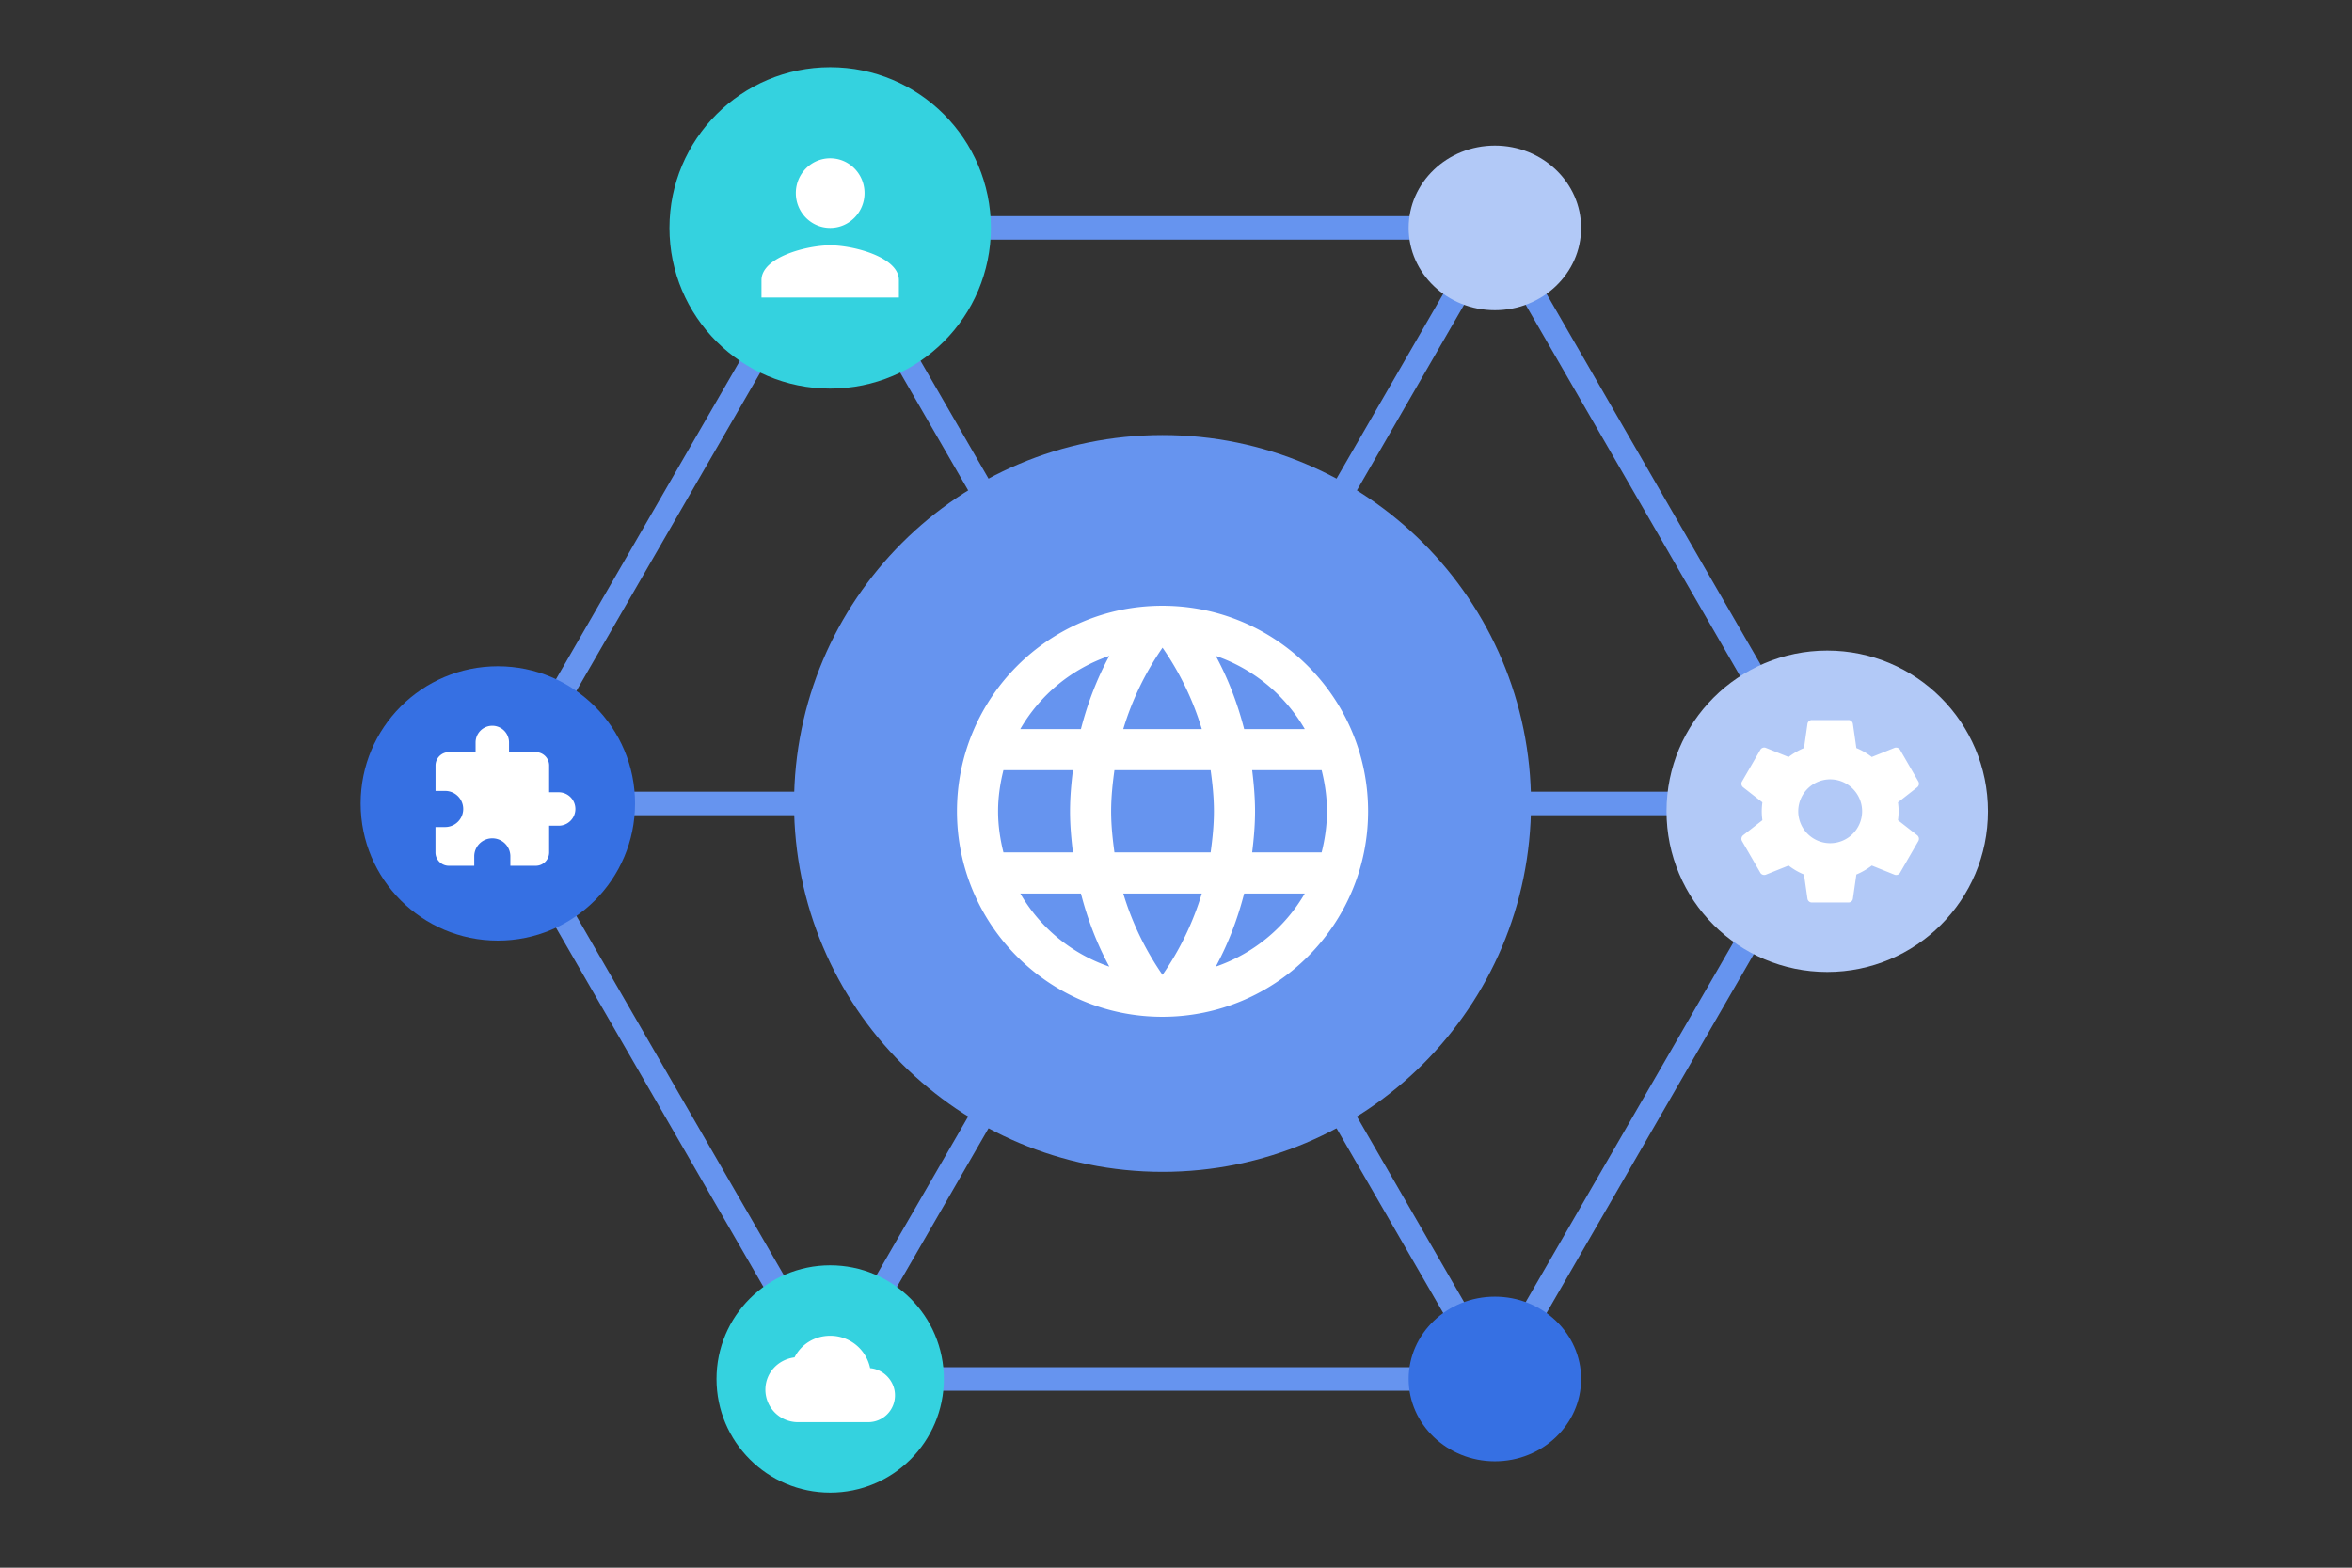 <?xml version="1.0" standalone="no"?><!DOCTYPE svg PUBLIC "-//W3C//DTD SVG 1.1//EN" "http://www.w3.org/Graphics/SVG/1.1/DTD/svg11.dtd"><svg t="1553157767893" class="icon" style="" viewBox="0 0 1536 1024" version="1.1" xmlns="http://www.w3.org/2000/svg" p-id="1537" xmlns:xlink="http://www.w3.org/1999/xlink" width="300" height="200"><rect x="0" y="0" width="1536" height="1024" fill="#333333" stroke="none"/><defs><style type="text/css"></style></defs><path d="M546.596 893.046h425.216l212.613-368.246-212.613-368.251h-425.216L333.988 524.8l212.608 368.246z m434.089 15.36h-442.957L316.252 524.8l221.476-383.611h442.957l221.476 383.611-221.476 383.606z" fill="#6694EF" p-id="1538"></path><path d="M969.6 904.566L535.511 152.709l13.302-7.68 434.089 751.857z" fill="#6694EF" p-id="1539"></path><path d="M548.813 904.566l-13.302-7.68 434.089-751.857 13.302 7.68z" fill="#6694EF" p-id="1540"></path><path d="M325.12 532.48h868.173v-15.36H325.12z" fill="#6694EF" p-id="1541"></path><path d="M542.162 253.829c57.969 0 104.96-46.991 104.96-104.96s-46.991-104.96-104.96-104.96-104.96 46.991-104.96 104.96 46.991 104.96 104.96 104.96" fill="#34D2DF" p-id="1542"></path><path d="M976.251 202.629c31.104 0 56.32-24.064 56.32-53.76 0-29.691-25.216-53.76-56.32-53.76s-56.32 24.069-56.32 53.76c0 29.696 25.216 53.76 56.32 53.76" fill="#B2C9F7" p-id="1543"></path><path d="M976.251 954.491c31.104 0 56.32-24.069 56.32-53.76 0-29.696-25.216-53.76-56.32-53.76s-56.32 24.064-56.32 53.76c0 29.691 25.216 53.76 56.32 53.76M325.12 614.4c49.485 0 89.6-40.115 89.6-89.6S374.605 435.2 325.12 435.2 235.52 475.315 235.52 524.8 275.635 614.4 325.12 614.4" fill="#3670E3" p-id="1544"></path><path d="M542.162 974.971c41.001 0 74.24-33.239 74.24-74.24s-33.239-74.24-74.24-74.24-74.24 33.239-74.24 74.24 33.239 74.24 74.24 74.24" fill="#34D2DF" p-id="1545"></path><path d="M365.169 517.499h-6.548v-17.464c0-4.803-3.932-8.735-8.735-8.735h-17.459v-6.554a10.921 10.921 0 0 0-21.837 0v6.554h-17.459c-4.808 0-8.694 3.932-8.694 8.735v16.589h6.502a11.791 11.791 0 0 1 0 23.578h-6.548v16.589a8.755 8.755 0 0 0 8.735 8.74h16.589v-6.554a11.796 11.796 0 0 1 23.578 0v6.554h16.594a8.755 8.755 0 0 0 8.735-8.735v-17.464h6.554a10.921 10.921 0 0 0 0-21.832" fill="#FFFFFF" p-id="1546"></path><path d="M759.204 765.44c132.9 0 240.64-107.735 240.64-240.64 0-132.9-107.74-240.64-240.64-240.64s-240.64 107.74-240.64 240.64c0 132.905 107.74 240.64 240.64 240.64" fill="#6694EF" p-id="1547"></path><path d="M759.071 395.679c-74.102 0-134.108 60.14-134.108 134.241s60.006 134.241 134.108 134.241c74.24 0 134.374-60.14 134.374-134.241s-60.14-134.241-134.374-134.241z m93.03 80.543h-39.603c-4.296-16.778-10.47-32.886-18.524-47.79a107.807 107.807 0 0 1 58.127 47.79zM759.204 423.066a189.051 189.051 0 0 1 25.641 53.156h-51.282a189.189 189.189 0 0 1 25.641-53.156z m-103.9 133.704c-2.15-8.591-3.492-17.587-3.492-26.849 0-9.262 1.341-18.258 3.492-26.849h45.373c-1.075 8.863-1.879 17.72-1.879 26.849s0.804 17.987 1.879 26.849h-45.373z m11.008 26.849h39.598c4.301 16.778 10.47 32.886 18.534 47.79a107.213 107.213 0 0 1-58.132-47.79z m39.598-107.397h-39.598a107.213 107.213 0 0 1 58.127-47.79c-8.059 14.904-14.234 31.012-18.529 47.79z m53.299 160.553a189.189 189.189 0 0 1-25.646-53.156h51.282a189.051 189.051 0 0 1-25.641 53.156z m31.406-80.005h-62.822c-1.208-8.863-2.15-17.72-2.15-26.849s0.942-18.125 2.15-26.849h62.822c1.208 8.724 2.15 17.72 2.15 26.849s-0.942 17.987-2.15 26.849z m3.359 74.639c8.054-14.904 14.234-31.012 18.524-47.79h39.603a107.807 107.807 0 0 1-58.127 47.79z m23.762-74.639c1.075-8.863 1.879-17.72 1.879-26.849s-0.809-17.987-1.879-26.849h45.373c2.15 8.591 3.487 17.587 3.487 26.849 0 9.262-1.341 18.258-3.482 26.849h-45.379z" fill="#FFFFFF" p-id="1548"></path><path d="M1193.293 634.88c57.969 0 104.96-46.991 104.96-104.96s-46.991-104.96-104.96-104.96-104.96 46.991-104.96 104.96 46.991 104.96 104.96 104.96" fill="#B2C9F7" p-id="1549"></path><path d="M542.162 160.241c-14.976 0-44.872 7.619-44.872 22.733v11.377h89.743v-11.372c0-15.119-29.896-22.738-44.872-22.738m0-11.366c12.39 0 22.436-10.189 22.436-22.743 0-12.559-10.045-22.738-22.436-22.738s-22.436 10.179-22.436 22.733c0 12.564 10.045 22.748 22.436 22.748M1239.491 535.757c0.241-1.905 0.415-3.809 0.415-5.837 0-2.022-0.174-3.932-0.41-5.837l12.57-9.836a3.005 3.005 0 0 0 0.717-3.814l-11.919-20.618a2.995 2.995 0 0 0-3.635-1.311l-14.838 5.96a43.607 43.607 0 0 0-10.071-5.837l-2.263-15.795a2.908 2.908 0 0 0-2.918-2.509h-23.839a2.908 2.908 0 0 0-2.918 2.509l-2.263 15.795a45.732 45.732 0 0 0-10.071 5.837l-14.838-5.96a2.908 2.908 0 0 0-3.635 1.311l-11.919 20.618a2.934 2.934 0 0 0 0.717 3.814l12.57 9.83a47.744 47.744 0 0 0-0.41 5.837c0 1.971 0.174 3.937 0.41 5.847l-12.575 9.83a3.005 3.005 0 0 0-0.712 3.814l11.919 20.618c0.717 1.311 2.319 1.792 3.635 1.311l14.838-5.96c3.098 2.386 6.436 4.352 10.071 5.837l2.263 15.8a2.903 2.903 0 0 0 2.918 2.499h23.839a2.903 2.903 0 0 0 2.918-2.499l2.263-15.795a45.548 45.548 0 0 0 10.071-5.842l14.838 5.96c1.367 0.538 2.918 0 3.635-1.311l11.914-20.618a3.005 3.005 0 0 0-0.712-3.814l-12.575-9.83z m-44.273 15.022a20.879 20.879 0 0 1-20.859-20.859 20.879 20.879 0 0 1 20.859-20.854 20.879 20.879 0 0 1 20.859 20.854 20.879 20.879 0 0 1-20.859 20.859zM568.253 893.676a26.532 26.532 0 0 0-26.092-21.156c-10.225 0-19.041 5.642-23.276 14.106-10.931 1.408-19.041 10.225-19.041 21.156a21.222 21.222 0 0 0 21.161 21.156h45.844a17.459 17.459 0 0 0 17.628-17.633c0-9.165-7.409-16.922-16.225-17.628" fill="#FFFFFF" p-id="1550"></path></svg>